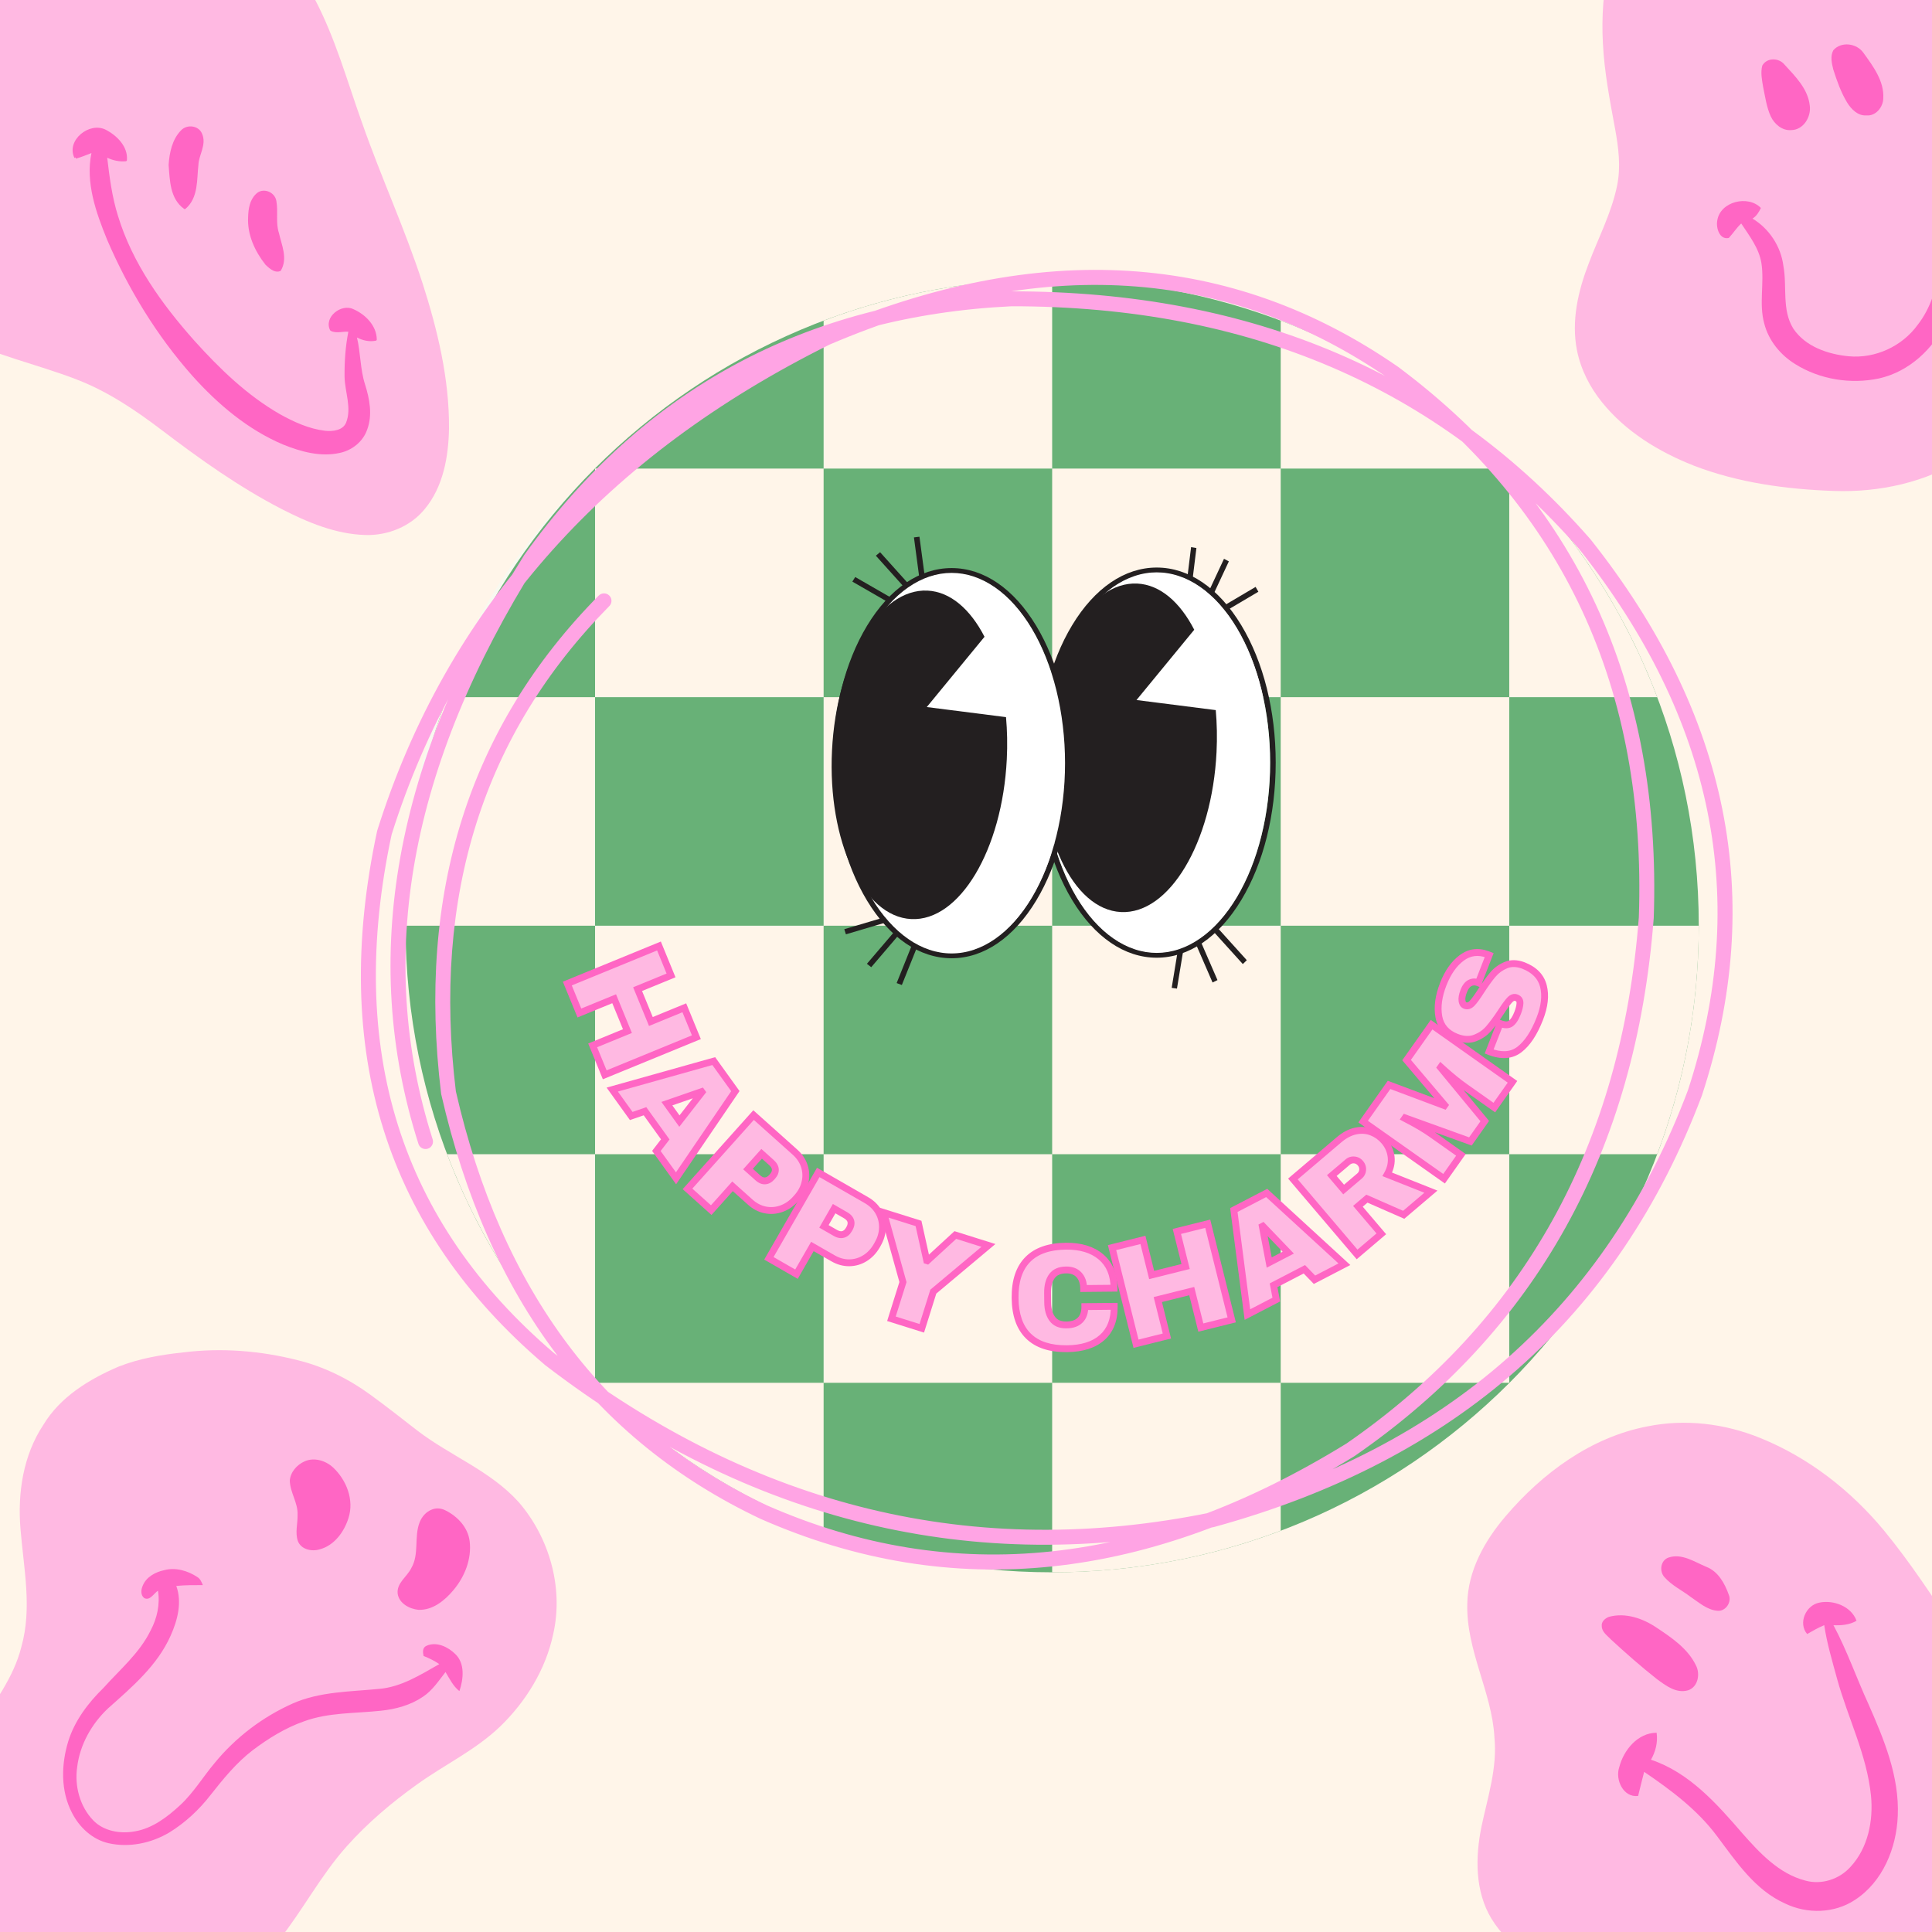 <svg version="1.2" preserveAspectRatio="xMidYMid meet" height="500" viewBox="0 0 375 375" zoomAndPan="magnify" width="500" xmlns:xlink="http://www.w3.org/1999/xlink" xmlns="http://www.w3.org/2000/svg"><defs><clipPath id="951a51e567"><path d="M 78.715 60.309 L 308.902 60.309 L 308.902 290.496 L 78.715 290.496 Z M 78.715 60.309"></path></clipPath><clipPath id="499899ff03"><path d="M 193.809 60.309 C 130.242 60.309 78.715 111.836 78.715 175.402 C 78.715 238.965 130.242 290.496 193.809 290.496 C 257.371 290.496 308.902 238.965 308.902 175.402 C 308.902 111.836 257.371 60.309 193.809 60.309 Z M 193.809 60.309"></path></clipPath><clipPath id="e73cde3db4"><path d="M 78.715 54.168 L 329.965 54.168 L 329.965 305.418 L 78.715 305.418 Z M 78.715 54.168"></path></clipPath><clipPath id="08431df829"><path d="M 227 183 L 230 183 L 230 191.91 L 227 191.91 Z M 227 183"></path></clipPath><clipPath id="0454a7c920"><path d="M 201 110 L 247.613 110 L 247.613 186 L 201 186 Z M 201 110"></path></clipPath><clipPath id="58c003b38d"><path d="M 174 182 L 179 182 L 179 191.91 L 174 191.91 Z M 174 182"></path></clipPath><clipPath id="b7e1d90ec7"><path d="M 177 104.16 L 180 104.16 L 180 113 L 177 113 Z M 177 104.16"></path></clipPath><clipPath id="0b0a952707"><path d="M 284.496 276 L 375 276 L 375 375 L 284.496 375 Z M 284.496 276"></path></clipPath><clipPath id="5978b4bd96"><path d="M 0 0 L 87.676 0 L 87.676 104 L 0 104 Z M 0 0"></path></clipPath><clipPath id="13a73a8cd9"><path d="M 305 0 L 375 0 L 375 95.828 L 305 95.828 Z M 305 0"></path></clipPath></defs><g id="47991ddf9c"><rect style="fill:#ffffff;fill-opacity:1;stroke:none;" height="375" y="0" width="375" x="0"></rect><rect style="fill:#fff5e9;fill-opacity:1;stroke:none;" height="375" y="0" width="375" x="0"></rect><g clip-path="url(#951a51e567)" clip-rule="nonzero"><g clip-path="url(#499899ff03)" clip-rule="nonzero"><path d="M 78.715 60.309 L 308.902 60.309 L 308.902 290.496 L 78.715 290.496 Z M 78.715 60.309" style="stroke:none;fill-rule:nonzero;fill:#f8f9f0;fill-opacity:1;"></path></g></g><g clip-path="url(#e73cde3db4)" clip-rule="nonzero"><path d="M 329.73 179.676 C 329.73 248.992 273.539 305.184 204.223 305.184 C 134.906 305.184 78.715 248.992 78.715 179.676 C 78.715 110.359 134.906 54.168 204.223 54.168 C 273.539 54.168 329.73 110.359 329.73 179.676 Z M 329.73 179.676" style="stroke:none;fill-rule:nonzero;fill:#68b177;fill-opacity:1;"></path><path d="M 292.945 268.398 L 292.992 268.398 C 292.977 268.414 292.961 268.43 292.945 268.445 Z M 292.945 224.035 L 321.656 224.035 C 326.867 210.242 329.73 195.293 329.73 179.676 L 292.945 179.676 Z M 292.945 135.316 L 321.656 135.316 C 315.305 118.512 305.457 103.426 292.992 90.953 L 292.945 90.953 Z M 248.582 268.398 L 292.945 268.398 L 292.945 224.035 L 248.582 224.035 Z M 248.582 179.676 L 292.945 179.676 L 292.945 135.316 L 248.582 135.316 Z M 292.945 90.953 L 292.945 90.906 C 280.473 78.438 265.387 68.594 248.582 62.242 L 248.582 90.953 Z M 204.223 268.398 L 204.223 305.184 C 219.84 305.184 234.789 302.32 248.582 297.109 L 248.582 268.398 Z M 204.223 224.035 L 248.582 224.035 L 248.582 179.676 L 204.223 179.676 Z M 248.582 135.316 L 248.582 90.953 L 204.223 90.953 L 204.223 135.316 Z M 159.863 224.035 L 159.863 268.398 L 204.223 268.398 L 204.223 224.035 Z M 204.223 135.316 L 159.863 135.316 L 159.863 179.676 L 204.223 179.676 Z M 204.223 90.953 L 204.223 54.168 C 188.605 54.168 173.656 57.027 159.863 62.242 L 159.863 90.953 Z M 115.5 268.398 L 115.5 268.445 C 127.973 280.91 143.059 290.758 159.863 297.109 L 159.863 268.398 Z M 159.863 179.676 L 115.5 179.676 L 115.5 224.035 L 159.863 224.035 Z M 159.863 90.953 L 115.5 90.953 L 115.5 135.316 L 159.863 135.316 Z M 115.5 224.035 L 86.789 224.035 C 93.141 240.84 102.984 255.926 115.453 268.398 L 115.5 268.398 Z M 115.5 135.316 L 86.789 135.316 C 81.574 149.109 78.715 164.059 78.715 179.676 L 115.5 179.676 Z M 115.5 90.906 C 115.484 90.922 115.469 90.938 115.453 90.949 L 115.5 90.949 Z M 115.5 90.906" style="stroke:none;fill-rule:nonzero;fill:#fff5e9;fill-opacity:1;"></path></g><path d="M 81.219 222.023 C 69.691 185.855 76.547 147.75 101.777 107.703 L 101.828 107.629 C 124.848 75.488 156.332 58.461 196.277 56.551 L 196.348 56.547 C 243.172 56.539 280.625 72.582 308.711 104.676 L 308.758 104.73 C 335.625 138.613 342.824 174.555 330.363 212.562 L 330.344 212.625 C 314.148 255.59 282.59 283.512 235.672 296.387 L 235.578 296.41 C 188.836 305.977 145.582 295.496 105.812 264.965 L 105.758 264.918 C 74.883 238.637 64.027 204.105 73.195 161.316 L 73.23 161.184 C 86.645 118.566 115.508 86.254 159.816 64.246 L 159.891 64.215 C 201.715 46.379 238.871 48.711 271.371 71.203 L 271.414 71.234 C 306.023 97.125 322.547 132.758 320.992 178.141 L 320.988 178.199 C 317.531 223.453 298.191 258.25 262.965 282.59 L 262.902 282.633 C 223.184 307.113 184.754 311.172 147.613 294.805 L 147.578 294.789 C 115.352 279.531 94.703 252.066 85.641 212.395 L 85.617 212.246 C 80.879 173.273 91.078 141.059 116.207 115.602 C 116.77 115.035 117.688 115.027 118.258 115.59 C 118.824 116.152 118.832 117.07 118.27 117.637 C 93.793 142.43 83.867 173.852 88.492 211.898 L 88.465 211.75 C 97.32 250.508 117.438 277.316 148.816 292.172 L 148.781 292.156 C 184.992 308.113 222.527 304.117 261.383 280.164 L 261.32 280.207 C 295.785 256.391 314.715 222.312 318.102 177.98 L 318.098 178.039 C 319.621 133.668 303.48 98.84 269.68 73.555 L 269.723 73.586 C 238.102 51.699 201.867 49.461 161.027 66.879 L 161.102 66.844 C 117.531 88.48 89.16 120.219 75.992 162.055 L 76.027 161.922 C 67.102 203.582 77.637 237.18 107.633 262.715 L 107.578 262.668 C 146.648 292.66 189.121 302.961 234.996 293.574 L 234.902 293.594 C 280.875 280.977 311.785 253.648 327.633 211.602 L 327.613 211.66 C 339.75 174.641 332.707 139.598 306.488 106.531 L 306.535 106.586 C 279.023 75.148 242.297 59.438 196.348 59.445 L 196.418 59.441 C 157.406 61.309 126.66 77.934 104.18 109.316 L 104.23 109.246 C 79.473 148.531 72.723 185.832 83.977 221.141 C 84.219 221.906 83.801 222.719 83.039 222.961 C 82.277 223.203 81.461 222.785 81.219 222.023 Z M 81.219 222.023" style="stroke:none;fill-rule:nonzero;fill:#ffa4e4;fill-opacity:1;"></path><path d="M 242.004 186.375 L 241.23 187.125 L 235.52 180.805 L 236.297 180.055 Z M 242.004 186.375" style="stroke:none;fill-rule:nonzero;fill:#231f20;fill-opacity:1;"></path><path d="M 236.312 190.234 L 235.359 190.703 L 231.922 182.785 L 232.875 182.316 Z M 236.312 190.234" style="stroke:none;fill-rule:nonzero;fill:#231f20;fill-opacity:1;"></path><g clip-path="url(#08431df829)" clip-rule="nonzero"><path d="M 228.449 191.887 L 227.422 191.742 L 228.852 183.031 L 229.883 183.176 Z M 228.449 191.887" style="stroke:none;fill-rule:nonzero;fill:#231f20;fill-opacity:1;"></path></g><path d="M 230.121 114.898 L 231.188 106.199 L 232.223 106.371 L 231.156 115.066 Z M 230.121 114.898" style="stroke:none;fill-rule:nonzero;fill:#231f20;fill-opacity:1;"></path><path d="M 233.922 116.293 L 237.578 108.465 L 238.52 108.961 L 234.863 116.785 Z M 233.922 116.293" style="stroke:none;fill-rule:nonzero;fill:#231f20;fill-opacity:1;"></path><path d="M 236.422 118.223 L 243.711 113.918 L 244.25 114.855 L 236.961 119.164 Z M 236.422 118.223" style="stroke:none;fill-rule:nonzero;fill:#231f20;fill-opacity:1;"></path><g clip-path="url(#0454a7c920)" clip-rule="nonzero"><path d="M 224.52 185.891 C 218.293 185.891 212.461 181.918 208.102 174.695 C 203.793 167.562 201.422 158.09 201.422 148.027 C 201.422 137.961 203.793 128.488 208.102 121.355 C 212.461 114.137 218.293 110.16 224.52 110.16 C 230.742 110.16 236.574 114.137 240.934 121.355 C 245.242 128.488 247.613 137.961 247.613 148.027 C 247.613 158.094 245.242 167.562 240.934 174.695 C 236.574 181.918 230.742 185.891 224.52 185.891 Z M 224.52 111.199 C 212.379 111.199 202.504 127.719 202.504 148.027 C 202.504 168.332 212.379 184.852 224.52 184.852 C 236.656 184.852 246.531 168.332 246.531 148.027 C 246.531 127.719 236.656 111.199 224.52 111.199 Z M 224.52 111.199" style="stroke:none;fill-rule:nonzero;fill:#231f20;fill-opacity:1;"></path></g><path d="M 246.531 148.027 C 246.531 149.234 246.496 150.441 246.426 151.645 C 246.355 152.848 246.25 154.043 246.109 155.23 C 245.969 156.418 245.793 157.59 245.586 158.746 C 245.375 159.902 245.133 161.043 244.855 162.16 C 244.582 163.277 244.273 164.367 243.934 165.434 C 243.594 166.504 243.223 167.539 242.824 168.543 C 242.422 169.551 241.992 170.52 241.535 171.453 C 241.078 172.391 240.594 173.285 240.086 174.141 C 239.574 174.996 239.043 175.809 238.484 176.574 C 237.926 177.34 237.348 178.062 236.75 178.734 C 236.148 179.406 235.531 180.027 234.895 180.598 C 234.262 181.168 233.609 181.684 232.941 182.145 C 232.277 182.609 231.598 183.016 230.91 183.367 C 230.219 183.719 229.52 184.012 228.812 184.246 C 228.105 184.484 227.395 184.66 226.676 184.781 C 225.957 184.898 225.238 184.957 224.52 184.957 C 223.797 184.957 223.078 184.898 222.359 184.781 C 221.641 184.66 220.93 184.484 220.223 184.246 C 219.516 184.012 218.816 183.719 218.129 183.367 C 217.438 183.016 216.758 182.609 216.094 182.145 C 215.426 181.684 214.777 181.168 214.141 180.598 C 213.504 180.027 212.887 179.406 212.285 178.734 C 211.688 178.062 211.109 177.34 210.551 176.574 C 209.996 175.809 209.461 174.996 208.949 174.141 C 208.441 173.285 207.957 172.391 207.5 171.453 C 207.043 170.52 206.613 169.551 206.215 168.543 C 205.812 167.539 205.441 166.504 205.102 165.434 C 204.762 164.367 204.453 163.277 204.18 162.16 C 203.902 161.043 203.66 159.902 203.449 158.746 C 203.242 157.59 203.066 156.418 202.926 155.23 C 202.785 154.043 202.68 152.848 202.609 151.645 C 202.539 150.441 202.504 149.234 202.504 148.027 C 202.504 146.816 202.539 145.609 202.609 144.406 C 202.68 143.203 202.785 142.008 202.926 140.82 C 203.066 139.633 203.242 138.461 203.449 137.305 C 203.66 136.148 203.902 135.012 204.18 133.895 C 204.453 132.773 204.762 131.684 205.102 130.617 C 205.441 129.551 205.812 128.512 206.215 127.508 C 206.613 126.5 207.043 125.531 207.5 124.598 C 207.957 123.66 208.441 122.766 208.949 121.91 C 209.461 121.055 209.996 120.246 210.551 119.477 C 211.109 118.711 211.688 117.988 212.285 117.316 C 212.887 116.645 213.504 116.023 214.141 115.453 C 214.777 114.887 215.426 114.367 216.094 113.906 C 216.758 113.441 217.438 113.035 218.129 112.684 C 218.816 112.332 219.516 112.039 220.223 111.805 C 220.93 111.566 221.641 111.391 222.359 111.273 C 223.078 111.152 223.797 111.094 224.52 111.094 C 225.238 111.094 225.957 111.152 226.676 111.273 C 227.395 111.391 228.105 111.566 228.812 111.805 C 229.52 112.039 230.219 112.332 230.91 112.684 C 231.598 113.035 232.277 113.441 232.941 113.906 C 233.609 114.367 234.262 114.887 234.895 115.453 C 235.531 116.023 236.148 116.645 236.75 117.316 C 237.348 117.988 237.926 118.711 238.484 119.477 C 239.043 120.246 239.574 121.055 240.086 121.91 C 240.594 122.766 241.078 123.66 241.535 124.598 C 241.992 125.531 242.422 126.5 242.824 127.508 C 243.223 128.512 243.594 129.551 243.934 130.617 C 244.273 131.684 244.582 132.773 244.855 133.895 C 245.133 135.012 245.375 136.148 245.586 137.305 C 245.793 138.461 245.969 139.633 246.109 140.82 C 246.25 142.008 246.355 143.203 246.426 144.406 C 246.496 145.609 246.531 146.816 246.531 148.027 Z M 246.531 148.027" style="stroke:none;fill-rule:nonzero;fill:#ffffff;fill-opacity:1;"></path><g clip-path="url(#58c003b38d)" clip-rule="nonzero"><path d="M 175.047 191.188 L 174.039 190.812 L 177.215 182.898 L 178.227 183.273 Z M 175.047 191.188" style="stroke:none;fill-rule:nonzero;fill:#231f20;fill-opacity:1;"></path></g><path d="M 169.105 187.73 L 168.266 187.074 L 173.867 180.516 L 174.703 181.176 Z M 169.105 187.73" style="stroke:none;fill-rule:nonzero;fill:#231f20;fill-opacity:1;"></path><path d="M 164.191 181.352 L 163.875 180.359 L 172.309 177.855 L 172.629 178.848 Z M 164.191 181.352" style="stroke:none;fill-rule:nonzero;fill:#231f20;fill-opacity:1;"></path><path d="M 173.016 117.254 L 165.441 112.891 L 166 112 L 173.57 116.363 Z M 173.016 117.254" style="stroke:none;fill-rule:nonzero;fill:#231f20;fill-opacity:1;"></path><path d="M 175.773 114.281 L 170.004 107.859 L 170.824 107.18 L 176.594 113.605 Z M 175.773 114.281" style="stroke:none;fill-rule:nonzero;fill:#231f20;fill-opacity:1;"></path><g clip-path="url(#b7e1d90ec7)" clip-rule="nonzero"><path d="M 178.516 112.719 L 177.395 104.309 L 178.465 104.176 L 179.59 112.586 Z M 178.516 112.719" style="stroke:none;fill-rule:nonzero;fill:#231f20;fill-opacity:1;"></path></g><path d="M 184.707 185.996 C 178.48 185.996 172.648 182.02 168.289 174.801 C 163.98 167.668 161.609 158.195 161.609 148.129 C 161.609 138.062 163.984 128.594 168.289 121.461 C 172.648 114.238 178.48 110.262 184.707 110.262 C 190.934 110.262 196.762 114.238 201.125 121.461 C 205.43 128.594 207.801 138.066 207.801 148.129 C 207.801 158.195 205.43 167.668 201.125 174.801 C 196.762 182.02 190.934 185.996 184.707 185.996 Z M 184.707 111.301 C 172.566 111.301 162.691 127.824 162.691 148.129 C 162.691 168.438 172.566 184.957 184.707 184.957 C 196.848 184.957 206.723 168.438 206.723 148.129 C 206.723 127.824 196.848 111.301 184.707 111.301 Z M 184.707 111.301" style="stroke:none;fill-rule:nonzero;fill:#231f20;fill-opacity:1;"></path><path d="M 202.203 144.301 C 201.324 161.906 208.207 176.559 217.578 177.027 C 226.945 177.496 235.254 163.605 236.129 146 C 236.27 143.188 236.211 140.449 235.977 137.832 L 220.594 135.875 L 231.801 122.234 C 229.043 116.875 225.176 113.492 220.754 113.27 C 211.383 112.801 203.078 126.691 202.203 144.301 Z M 202.203 144.301" style="stroke:none;fill-rule:nonzero;fill:#231f20;fill-opacity:1;"></path><path d="M 206.723 148.129 C 206.723 149.34 206.688 150.547 206.617 151.75 C 206.547 152.953 206.438 154.148 206.297 155.336 C 206.156 156.523 205.984 157.695 205.773 158.852 C 205.562 160.008 205.32 161.145 205.047 162.262 C 204.77 163.379 204.461 164.473 204.121 165.539 C 203.781 166.605 203.41 167.645 203.012 168.648 C 202.609 169.652 202.184 170.625 201.723 171.559 C 201.266 172.496 200.785 173.391 200.273 174.246 C 199.766 175.102 199.23 175.91 198.672 176.68 C 198.117 177.445 197.535 178.164 196.938 178.836 C 196.34 179.508 195.719 180.129 195.086 180.699 C 194.449 181.27 193.797 181.789 193.133 182.25 C 192.465 182.715 191.785 183.121 191.098 183.473 C 190.406 183.824 189.707 184.117 189 184.352 C 188.293 184.59 187.582 184.766 186.863 184.883 C 186.148 185.004 185.426 185.062 184.707 185.062 C 183.984 185.062 183.266 185.004 182.547 184.883 C 181.832 184.766 181.117 184.59 180.41 184.352 C 179.703 184.117 179.004 183.824 178.316 183.473 C 177.625 183.121 176.949 182.715 176.281 182.25 C 175.617 181.789 174.965 181.27 174.328 180.699 C 173.691 180.129 173.074 179.508 172.477 178.836 C 171.875 178.164 171.297 177.445 170.738 176.68 C 170.184 175.91 169.648 175.102 169.141 174.246 C 168.629 173.391 168.145 172.496 167.688 171.559 C 167.23 170.625 166.801 169.652 166.402 168.648 C 166 167.645 165.629 166.605 165.289 165.539 C 164.949 164.473 164.645 163.379 164.367 162.262 C 164.09 161.145 163.848 160.008 163.641 158.852 C 163.43 157.695 163.254 156.523 163.113 155.336 C 162.973 154.148 162.867 152.953 162.797 151.75 C 162.727 150.547 162.691 149.34 162.691 148.129 C 162.691 146.922 162.727 145.715 162.797 144.512 C 162.867 143.305 162.973 142.113 163.113 140.926 C 163.254 139.738 163.43 138.566 163.641 137.41 C 163.848 136.254 164.09 135.113 164.367 133.996 C 164.645 132.879 164.949 131.789 165.289 130.719 C 165.629 129.652 166 128.617 166.402 127.613 C 166.801 126.605 167.23 125.637 167.688 124.699 C 168.145 123.766 168.629 122.871 169.141 122.016 C 169.648 121.16 170.184 120.348 170.738 119.582 C 171.297 118.812 171.875 118.094 172.477 117.422 C 173.074 116.75 173.691 116.129 174.328 115.559 C 174.965 114.988 175.617 114.473 176.281 114.008 C 176.949 113.547 177.625 113.141 178.316 112.789 C 179.004 112.438 179.703 112.145 180.41 111.906 C 181.117 111.672 181.832 111.496 182.547 111.375 C 183.266 111.258 183.984 111.199 184.707 111.199 C 185.426 111.199 186.148 111.258 186.863 111.375 C 187.582 111.496 188.293 111.672 189 111.906 C 189.707 112.145 190.406 112.438 191.098 112.789 C 191.785 113.141 192.465 113.547 193.133 114.008 C 193.797 114.473 194.449 114.988 195.086 115.559 C 195.719 116.129 196.34 116.75 196.938 117.422 C 197.535 118.094 198.117 118.812 198.672 119.582 C 199.23 120.348 199.766 121.16 200.273 122.016 C 200.785 122.871 201.266 123.766 201.723 124.699 C 202.184 125.637 202.609 126.605 203.012 127.613 C 203.41 128.617 203.781 129.652 204.121 130.719 C 204.461 131.789 204.77 132.879 205.047 133.996 C 205.32 135.113 205.562 136.254 205.773 137.41 C 205.984 138.566 206.156 139.738 206.297 140.926 C 206.438 142.113 206.547 143.305 206.617 144.512 C 206.688 145.715 206.723 146.922 206.723 148.129 Z M 206.723 148.129" style="stroke:none;fill-rule:nonzero;fill:#ffffff;fill-opacity:1;"></path><path d="M 161.492 145.664 C 160.617 163.27 167.5 177.922 176.867 178.391 C 186.238 178.863 194.543 164.969 195.418 147.363 C 195.559 144.551 195.5 141.812 195.266 139.195 L 179.887 137.238 L 191.094 123.598 C 188.332 118.238 184.465 114.859 180.043 114.637 C 170.676 114.168 162.371 128.059 161.492 145.664 Z M 161.492 145.664" style="stroke:none;fill-rule:nonzero;fill:#231f20;fill-opacity:1;"></path><g clip-path="url(#0b0a952707)" clip-rule="nonzero"><path d="M 319.77 276.859 C 308.777 278.965 299.355 285.938 292.219 294.32 C 288.168 299.059 284.906 304.875 284.801 311.254 C 284.676 315.805 285.875 320.117 287.18 324.418 C 288.445 328.594 289.812 332.754 290.062 337.129 C 290.062 337.141 290.062 337.148 290.062 337.16 C 290.668 343.086 288.766 348.805 287.559 354.523 C 287.559 354.523 287.559 354.527 287.559 354.527 C 286.34 360.469 286.266 367.102 289.512 372.453 C 289.512 372.453 289.516 372.453 289.516 372.453 C 293.043 378.219 299.18 381.633 305.156 384.352 C 305.164 384.352 305.168 384.355 305.172 384.355 C 316.129 389.012 328.227 389.504 339.957 390.004 C 339.969 390.004 339.977 390.004 339.988 390.004 C 344.809 390.004 349.594 390.652 354.402 390.902 C 358.141 391.598 362.281 391.445 365.43 389.047 C 367.488 387.699 368.789 385.734 369.938 383.645 C 371.012 381.691 371.953 379.625 373.383 377.934 C 373.387 377.934 373.387 377.926 373.391 377.926 C 376.051 374.676 380.051 373.09 383.711 371.262 C 387.648 369.336 391.523 366.555 393.145 362.301 C 395.363 356.461 394.348 349.984 392.723 344.133 C 392.723 344.125 392.719 344.125 392.719 344.125 C 389.812 334.121 384.68 324.953 379.215 316.152 C 379.211 316.148 379.211 316.141 379.207 316.137 C 374.949 309.633 370.656 303.125 365.715 297.109 C 365.711 297.109 365.711 297.109 365.711 297.105 C 359.273 289.32 351.039 282.891 341.633 279.102 C 334.758 276.297 327.066 275.375 319.77 276.859 Z M 319.77 276.859" style="stroke:none;fill-rule:nonzero;fill:#ffb9e2;fill-opacity:1;"></path></g><path d="M 323.863 302.32 C 326.449 301.453 328.879 303.156 331.18 304.113 C 333.5 305.008 334.77 307.336 335.562 309.555 C 336.164 310.977 334.953 312.781 333.387 312.652 C 331.344 312.496 329.762 311.035 328.137 309.945 C 326.457 308.668 324.484 307.734 323.078 306.133 C 322.02 305 322.305 302.848 323.863 302.32" style="stroke:none;fill-rule:nonzero;fill:#ff66c4;fill-opacity:1;"></path><path d="M 350.766 317.164 C 348.965 315.055 350.508 311.57 353.129 311.07 C 355.879 310.492 359.34 311.789 360.352 314.59 C 358.988 315.387 357.418 315.516 355.875 315.453 C 358.512 320.371 360.328 325.672 362.656 330.738 C 365.672 337.594 368.691 344.816 368.355 352.453 C 368.113 358.707 365.434 365.281 360.027 368.781 C 356.051 371.41 350.773 371.531 346.523 369.488 C 340.645 366.875 336.996 361.344 333.27 356.387 C 329.473 351.289 324.336 347.449 319.129 343.914 C 318.719 345.469 318.344 347.031 317.957 348.594 C 315.066 348.945 313.469 345.414 314.293 343.02 C 315.133 339.703 317.867 336.348 321.547 336.32 C 321.809 338.152 321.359 339.965 320.453 341.562 C 327.879 344.039 333.238 350.113 338.203 355.859 C 341.559 359.664 345.281 363.672 350.367 365.008 C 353.52 365.906 357.031 364.777 359.195 362.34 C 362.574 358.688 363.633 353.41 363.16 348.57 C 362.375 340.664 358.688 333.496 356.594 325.918 C 355.656 322.453 354.609 319.004 354.082 315.445 C 352.93 315.922 351.844 316.539 350.766 317.164" style="stroke:none;fill-rule:nonzero;fill:#ff66c4;fill-opacity:1;"></path><path d="M 312.262 313.836 C 315.5 312.938 318.898 314.129 321.59 315.957 C 324.508 317.895 327.613 320.004 329.184 323.25 C 330.055 324.918 329.59 327.461 327.633 328.094 C 325.324 328.742 323.297 327.152 321.562 325.879 C 318.504 323.465 315.57 320.883 312.707 318.242 C 311.996 317.473 310.91 316.793 310.902 315.629 C 310.793 314.758 311.539 314.133 312.262 313.836" style="stroke:none;fill-rule:nonzero;fill:#ff66c4;fill-opacity:1;"></path><path d="M 35.602 262.496 C 31.344 262.945 27.078 263.668 23.074 265.238 C 23.07 265.238 23.062 265.242 23.059 265.242 C 17.348 267.68 11.695 271.109 8.414 276.566 C 4.484 282.48 3.391 289.832 3.98 296.805 C 4.594 304.383 6.27 312.156 4.148 319.645 C 4.148 319.648 4.145 319.656 4.145 319.66 C 2.676 325.57 -1.129 330.441 -4.266 335.531 C -7.699 340.699 -11.047 346.043 -12.934 352.004 C -14.277 356.203 -14.074 360.738 -13.184 364.992 C -13.18 365.004 -13.18 365.023 -13.172 365.035 C -11.125 372.016 -6.77 378.23 -1.082 382.727 C 3.859 386.766 9.949 389.188 16.176 390.375 C 20.578 391.465 25.191 391.777 29.695 391.219 C 29.703 391.219 29.711 391.219 29.723 391.219 C 39.23 389.582 48.172 384.445 54.031 376.727 C 58.754 370.816 62.25 364.004 67.312 358.355 C 71.359 353.816 76.035 349.867 80.973 346.336 C 86.25 342.551 92.227 339.723 96.965 335.219 C 96.965 335.219 96.969 335.219 96.969 335.219 C 102.055 330.328 105.941 324.043 107.398 317.086 C 109.406 308.141 106.613 298.391 100.641 291.52 C 100.637 291.52 100.637 291.512 100.633 291.512 C 95.199 285.488 87.402 282.57 81.055 277.715 C 78.031 275.363 75.016 272.992 71.914 270.73 C 67.664 267.633 62.863 265.25 57.746 264.004 C 50.539 262.176 42.988 261.574 35.602 262.496 Z M 35.602 262.496" style="stroke:none;fill-rule:nonzero;fill:#ffb9e2;fill-opacity:1;"></path><path d="M 59.094 283.66 C 60.965 282.812 63.195 283.492 64.648 284.832 C 67.246 287.27 68.766 291.113 67.648 294.629 C 66.805 297.324 64.902 299.973 62.051 300.727 C 60.496 301.207 58.41 300.754 57.805 299.082 C 57.25 297.445 57.805 295.707 57.758 294.031 C 57.863 291.695 56.297 289.695 56.25 287.383 C 56.371 285.73 57.625 284.324 59.094 283.66" style="stroke:none;fill-rule:nonzero;fill:#ff66c4;fill-opacity:1;"></path><path d="M 83.738 293.039 C 84.609 292.652 85.629 292.727 86.469 293.168 C 88.805 294.324 90.836 296.469 91.16 299.148 C 91.578 302.586 90.203 306.051 88 308.652 C 86.32 310.66 84.004 312.559 81.242 312.469 C 79.488 312.297 77.48 311.246 77.188 309.348 C 76.953 307.242 79.016 306.059 79.836 304.359 C 81.426 301.621 80.324 298.293 81.469 295.434 C 81.887 294.387 82.688 293.465 83.738 293.039" style="stroke:none;fill-rule:nonzero;fill:#ff66c4;fill-opacity:1;"></path><path d="M 27.699 307.793 C 28.387 306.07 30.184 305.121 31.91 304.758 C 34.094 304.191 36.426 304.871 38.273 306.082 C 38.863 306.426 39.125 307.066 39.371 307.668 C 37.652 307.668 35.93 307.66 34.219 307.828 C 35.371 311.016 34.457 314.512 33.117 317.488 C 30.543 323.285 25.586 327.488 20.949 331.613 C 17.785 334.605 15.512 338.621 14.98 342.98 C 14.445 346.645 15.488 350.609 18.078 353.316 C 20.113 355.434 23.328 355.98 26.133 355.473 C 29.594 354.902 32.48 352.68 34.992 350.355 C 37.594 347.945 39.414 344.859 41.691 342.164 C 45.75 337.219 50.988 333.242 56.828 330.641 C 62.109 328.312 67.984 328.367 73.621 327.809 C 77.906 327.438 81.621 325.07 85.27 323 C 84.316 322.352 83.289 321.844 82.219 321.426 C 82.047 320.707 81.969 319.789 82.789 319.445 C 84.723 318.578 86.938 319.648 88.344 321.023 C 90.301 322.863 89.957 325.93 89.168 328.242 C 87.941 327.273 87.266 325.852 86.477 324.543 C 85.148 326.238 83.934 328.113 82.109 329.328 C 79.691 330.977 76.805 331.758 73.926 332.051 C 68.938 332.59 63.773 332.359 58.996 334.113 C 55.375 335.387 52.086 337.426 49.035 339.727 C 45.863 342.16 43.328 345.289 40.867 348.41 C 38.652 351.27 35.957 353.781 32.871 355.68 C 29.367 357.766 25.074 358.668 21.07 357.766 C 17.938 357.055 15.41 354.691 13.984 351.887 C 11.746 347.617 11.867 342.477 13.254 337.969 C 14.512 333.953 17.109 330.531 20.086 327.621 C 23.297 324.035 27.113 320.848 29.25 316.441 C 30.492 314.102 31.094 311.391 30.664 308.754 C 29.84 309.281 29.129 310.754 28 310.188 C 27.254 309.621 27.363 308.551 27.699 307.793" style="stroke:none;fill-rule:nonzero;fill:#ff66c4;fill-opacity:1;"></path><g clip-path="url(#5978b4bd96)" clip-rule="nonzero"><path d="M 27.945 -23.137 C 23.539 -22.852 19.207 -21.34 15.625 -18.738 C 10.758 -15.273 7.441 -10.188 3.438 -5.836 C 3.438 -5.836 3.434 -5.836 3.434 -5.832 C -2.594 0.848 -10.395 5.527 -18.035 10.117 C -18.039 10.125 -18.051 10.129 -18.059 10.137 C -21.004 12.09 -23.176 14.938 -25.297 17.703 C -25.309 17.715 -25.316 17.727 -25.32 17.738 C -31.441 26.723 -32.289 39.254 -26.805 48.742 C -22.707 55.867 -16.066 61.234 -8.84 64.965 C -1.348 68.902 7.012 70.621 14.871 73.652 C 14.871 73.652 14.871 73.656 14.871 73.656 C 20.941 75.98 26.367 79.656 31.508 83.57 C 38.871 89.164 46.441 94.559 54.676 98.812 C 54.676 98.812 54.676 98.812 54.68 98.812 C 59.719 101.395 65.145 103.676 70.891 103.844 C 75.25 103.984 79.707 102.199 82.48 98.762 C 86.035 94.449 87.047 88.668 87.152 83.23 C 87.152 83.23 87.152 83.227 87.152 83.227 C 87.234 73.559 84.93 64.059 82 54.914 C 82 54.914 82 54.914 81.996 54.914 C 78.578 44.371 73.922 34.293 70.277 23.836 C 70.273 23.836 70.273 23.836 70.273 23.836 C 67.387 15.762 65.102 7.414 61.086 -0.199 C 57.07 -7.832 51.152 -14.578 43.684 -18.973 C 38.973 -21.785 33.473 -23.5 27.945 -23.137 Z M 27.945 -23.137" style="stroke:none;fill-rule:nonzero;fill:#ffb9e2;fill-opacity:1;"></path></g><path d="M 35.137 25.305 C 33.422 27.043 32.883 29.641 32.73 31.996 C 32.727 32.008 32.727 32.02 32.73 32.031 C 32.844 33.496 32.914 35.121 33.273 36.617 C 33.656 38.16 34.352 39.555 35.719 40.535 C 35.809 40.602 35.938 40.598 36.02 40.523 C 37.277 39.441 37.824 38.02 38.09 36.496 C 38.352 35.02 38.344 33.445 38.512 32.008 C 38.512 32 38.512 31.996 38.512 31.988 C 38.551 31.016 38.949 30.055 39.227 29.086 C 39.523 28.051 39.688 27.016 39.227 25.973 C 38.906 25.156 38.168 24.676 37.359 24.562 C 36.566 24.445 35.707 24.695 35.137 25.305 Z M 35.137 25.305" style="stroke:none;fill-rule:nonzero;fill:#ff66c4;fill-opacity:1;"></path><path d="M 14.672 30.555 L 14.738 30.793 C 15.766 30.5 16.758 30.102 17.75 29.707 C 16.57 35.438 18.633 41.23 20.773 46.488 C 20.773 46.488 20.773 46.492 20.773 46.492 C 24.898 56.086 30.402 65.133 37.344 72.953 C 42.293 78.473 48.117 83.414 55.008 86.309 C 55.012 86.309 55.012 86.309 55.012 86.309 C 58.438 87.684 62.234 88.734 65.93 87.914 C 68.32 87.43 70.465 85.719 71.266 83.395 C 72.34 80.535 71.738 77.406 70.848 74.594 C 69.898 71.648 70.008 68.496 69.285 65.508 C 70.414 66.09 71.656 66.375 72.934 66.133 C 73.051 66.113 73.133 66.012 73.133 65.895 C 73.105 63.203 70.902 61.008 68.578 60.004 C 67.418 59.441 65.965 59.824 64.977 60.664 C 63.965 61.516 63.438 62.836 64.078 64.102 C 64.105 64.141 64.133 64.18 64.176 64.203 C 64.734 64.512 65.387 64.516 66.062 64.465 C 66.582 64.422 67.117 64.344 67.613 64.391 C 67.051 67.238 66.855 70.168 66.879 73.07 C 66.902 74.59 67.266 76.129 67.48 77.66 C 67.684 79.141 67.746 80.613 67.172 82.047 C 66.852 82.801 66.215 83.227 65.488 83.441 C 64.719 83.68 63.855 83.691 63.098 83.613 C 59.961 83.242 57.031 81.895 54.301 80.375 C 47.938 76.719 42.613 71.551 37.734 66.137 C 31.418 59.031 25.684 51.078 22.891 41.871 C 22.891 41.871 22.891 41.871 22.891 41.867 C 21.742 38.215 21.258 34.402 20.809 30.617 C 21.941 31.141 23.156 31.414 24.422 31.301 C 24.535 31.289 24.633 31.195 24.637 31.082 C 24.863 28.445 22.684 26.297 20.523 25.18 C 18.941 24.379 17.004 24.883 15.676 26.027 C 14.332 27.176 13.613 28.957 14.453 30.664 Z M 14.672 30.555" style="stroke:none;fill-rule:nonzero;fill:#ff66c4;fill-opacity:1;"></path><path d="M 49.68 37.656 C 48.469 38.801 48.195 40.57 48.16 42.156 C 47.973 45.52 49.461 48.766 51.512 51.355 C 51.516 51.363 51.523 51.367 51.527 51.379 C 51.945 51.773 52.48 52.281 53.059 52.543 C 53.488 52.734 53.941 52.797 54.383 52.625 C 54.438 52.609 54.48 52.57 54.504 52.531 C 55.207 51.363 55.25 50.105 55.039 48.832 C 54.836 47.625 54.402 46.402 54.148 45.258 C 54.148 45.246 54.141 45.242 54.141 45.23 C 53.809 44.238 53.777 43.215 53.785 42.188 C 53.793 41.121 53.832 40.047 53.641 39 C 53.496 38.117 52.836 37.438 52.051 37.156 C 51.25 36.871 50.332 36.984 49.68 37.656 Z M 49.68 37.656" style="stroke:none;fill-rule:nonzero;fill:#ff66c4;fill-opacity:1;"></path><g clip-path="url(#13a73a8cd9)" clip-rule="nonzero"><path d="M 306.715 67.91 L 306.098 68.039 C 306.836 71.719 308.582 75.141 310.926 78.047 C 315.512 83.762 321.961 87.699 328.711 90.355 C 328.711 90.355 328.715 90.355 328.715 90.363 C 337.379 93.707 346.711 94.973 355.949 95.293 C 364.797 95.605 373.852 93.637 381.367 88.836 C 389.215 83.934 395.582 76.367 398.152 67.387 C 401.164 57.039 400.047 45.938 397.238 35.676 C 393.078 20.383 383.844 7.023 373.117 -4.422 C 368 -9.898 362.211 -14.664 356.504 -19.492 C 356.5 -19.496 356.5 -19.496 356.496 -19.504 C 352.773 -22.559 350.234 -26.719 347.332 -30.496 C 347.332 -30.496 347.332 -30.504 347.332 -30.504 C 344.703 -33.871 341.402 -37.086 337.125 -38.137 C 333.113 -39.172 328.844 -37.672 325.836 -34.961 C 321.711 -31.281 318.961 -26.34 316.742 -21.348 C 316.742 -21.348 316.742 -21.344 316.742 -21.344 C 312.75 -12.008 310.547 -1.805 311.121 8.371 C 311.395 13.961 312.465 19.465 313.48 24.961 C 314.156 28.625 314.637 32.422 313.863 36.105 C 312.777 41.344 310.266 46.113 308.387 51.086 C 306.316 56.441 304.945 62.312 306.098 68.039 Z M 306.715 67.91" style="stroke:none;fill-rule:nonzero;fill:#ffb9e2;fill-opacity:1;"></path></g><path d="M 335.555 46.191 C 333.738 46.578 333.062 44.223 333.316 42.836 C 333.844 39.121 339.293 37.777 341.789 40.367 C 341.406 41.184 340.934 41.941 340.164 42.43 C 343.406 44.383 345.676 47.84 346.152 51.598 C 346.914 55.633 345.797 60.129 348.09 63.797 C 350.441 67.293 354.809 68.762 358.836 69.152 C 363.973 69.633 369.195 67.23 372.219 63.051 C 374.789 59.781 375.938 55.684 376.637 51.648 C 377.359 47.387 379.152 43.32 381.57 39.746 C 380.504 39.406 379.242 39.344 378.438 38.465 C 378.082 37.156 379.387 36.223 380.48 35.879 C 383.758 34.867 387.023 38.805 385.879 41.879 C 384.773 41.855 383.77 41.434 382.91 40.758 C 382.332 44.262 380.961 47.586 380.602 51.133 C 380.219 54.953 379.488 58.797 377.828 62.289 C 375.352 67.664 370.59 72.137 364.727 73.453 C 359.227 74.613 353.262 73.676 348.477 70.688 C 345.586 68.914 343.27 66.094 342.434 62.773 C 341.383 58.953 342.48 54.965 341.895 51.094 C 341.426 48.168 339.555 45.789 337.973 43.379 C 337.055 44.223 336.402 45.293 335.555 46.191" style="stroke:none;fill-rule:nonzero;fill:#ff66c4;fill-opacity:1;"></path><path d="M 342.219 16.863 C 341.996 15.512 341.699 14.098 342.055 12.742 C 342.93 11.141 345.281 11.184 346.371 12.539 C 348.469 14.824 350.922 17.238 351.273 20.484 C 351.59 22.656 350.055 25.211 347.711 25.25 C 345.941 25.418 344.418 24.105 343.703 22.59 C 342.875 20.785 342.629 18.789 342.219 16.863" style="stroke:none;fill-rule:nonzero;fill:#ff66c4;fill-opacity:1;"></path><path d="M 355.84 13.488 C 355.539 12.289 355.215 10.875 355.859 9.734 C 357.414 7.977 360.426 8.402 361.715 10.285 C 363.578 12.879 365.742 15.738 365.543 19.105 C 365.5 20.805 364.09 22.562 362.277 22.398 C 360.605 22.523 359.32 21.191 358.512 19.879 C 357.312 17.895 356.543 15.688 355.84 13.488" style="stroke:none;fill-rule:nonzero;fill:#ff66c4;fill-opacity:1;"></path><g style="fill:#ffb9e2;fill-opacity:1;"><g transform="translate(109.332, 188.995)"><path d="M 5.703 13.906 L 12.453 11.141 L 9.875 4.859 L 3.125 7.625 L 0.781 1.906 L 18.562 -5.391 L 20.906 0.328 L 14.422 3 L 17 9.281 L 23.484 6.609 L 25.828 12.328 L 8.047 19.625 Z M 5.703 13.906" style="stroke:none"></path></g></g><g style="fill:#ffb9e2;fill-opacity:1;"><g transform="translate(118.671, 211.26)"><path d="M 8.734 12.141 L 10.438 9.906 L 6.516 4.438 L 3.844 5.359 L 0.172 0.234 L 19.875 -5.297 L 24.062 0.531 L 12.547 17.438 Z M 10.781 2.953 L 13.203 6.328 L 17.578 0.703 L 17.516 0.625 Z M 10.781 2.953" style="stroke:none"></path></g></g><g style="fill:#ffb9e2;fill-opacity:1;"><g transform="translate(131.906, 229.383)"><path d="M 22.375 -5.75 C 23.27 -4.945 23.879 -4.031 24.203 -3 C 24.535 -1.977 24.578 -0.938 24.328 0.125 C 24.078 1.195 23.555 2.176 22.766 3.062 L 22.531 3.328 C 21.727 4.211 20.805 4.844 19.766 5.219 C 18.734 5.594 17.688 5.672 16.625 5.453 C 15.57 5.242 14.598 4.738 13.703 3.938 L 10.281 0.859 L 6.141 5.484 L 1.531 1.375 L 14.344 -12.938 Z M 13.281 -2.484 L 15.172 -0.781 C 15.66 -0.344 16.133 -0.141 16.594 -0.172 C 17.062 -0.203 17.488 -0.438 17.875 -0.875 L 18.016 -1.031 C 18.41 -1.477 18.598 -1.93 18.578 -2.391 C 18.555 -2.859 18.301 -3.312 17.812 -3.75 L 15.922 -5.453 Z M 13.281 -2.484" style="stroke:none"></path></g></g><g style="fill:#ffb9e2;fill-opacity:1;"><g transform="translate(147.449, 243.21)"><path d="M 20.719 -10.25 C 21.75 -9.656 22.535 -8.891 23.078 -7.953 C 23.617 -7.016 23.867 -6 23.828 -4.906 C 23.797 -3.812 23.488 -2.75 22.906 -1.719 L 22.719 -1.406 C 22.125 -0.375 21.359 0.43 20.422 1.016 C 19.492 1.598 18.488 1.895 17.406 1.906 C 16.32 1.914 15.266 1.625 14.234 1.031 L 10.234 -1.266 L 7.141 4.109 L 1.781 1.031 L 11.359 -15.625 Z M 12.469 -5.172 L 14.672 -3.906 C 15.242 -3.582 15.754 -3.484 16.203 -3.609 C 16.648 -3.734 17.02 -4.051 17.312 -4.562 L 17.422 -4.75 C 17.711 -5.27 17.801 -5.75 17.688 -6.188 C 17.57 -6.633 17.227 -7.02 16.656 -7.344 L 14.453 -8.609 Z M 12.469 -5.172" style="stroke:none"></path></g></g><g style="fill:#ffb9e2;fill-opacity:1;"><g transform="translate(165.562, 253.628)"><path d="M 13.359 4.203 L 7.469 2.344 L 9.703 -4.766 L 5.953 -18.266 L 12.734 -16.141 L 14.328 -8.938 L 14.422 -8.906 L 19.875 -13.891 L 26.297 -11.875 L 15.594 -2.906 Z M 13.359 4.203" style="stroke:none"></path></g></g><g style="fill:#ffb9e2;fill-opacity:1;"><g transform="translate(186.551, 259.7)"><path d="" style="stroke:none"></path></g></g><g style="fill:#ffb9e2;fill-opacity:1;"><g transform="translate(195.867, 261.561)"><path d="M 11.031 -19.672 C 13.875 -19.703 16.133 -19.008 17.812 -17.594 C 19.488 -16.188 20.344 -14.16 20.375 -11.516 L 14.469 -11.453 C 14.457 -12.566 14.156 -13.445 13.562 -14.094 C 12.969 -14.75 12.129 -15.07 11.047 -15.062 C 9.797 -15.051 8.883 -14.648 8.312 -13.859 C 7.738 -13.066 7.457 -11.973 7.469 -10.578 L 7.484 -8.797 C 7.504 -7.422 7.805 -6.336 8.391 -5.547 C 8.984 -4.766 9.883 -4.379 11.094 -4.391 C 12.289 -4.398 13.191 -4.719 13.797 -5.344 C 14.41 -5.969 14.711 -6.836 14.703 -7.953 L 20.406 -8 C 20.426 -5.375 19.633 -3.352 18.031 -1.938 C 16.438 -0.531 14.172 0.188 11.234 0.219 C 7.953 0.25 5.457 -0.562 3.75 -2.219 C 2.051 -3.875 1.188 -6.344 1.156 -9.625 C 1.125 -12.906 1.941 -15.391 3.609 -17.078 C 5.273 -18.773 7.75 -19.641 11.031 -19.672 Z M 11.031 -19.672" style="stroke:none"></path></g></g><g style="fill:#ffb9e2;fill-opacity:1;"><g transform="translate(218.494, 261.316)"><path d="M 14.578 -3.641 L 12.812 -10.719 L 6.219 -9.078 L 7.984 -2 L 2 -0.5 L -2.656 -19.141 L 3.328 -20.641 L 5.031 -13.844 L 11.625 -15.484 L 9.922 -22.281 L 15.922 -23.766 L 20.578 -5.125 Z M 14.578 -3.641" style="stroke:none"></path></g></g><g style="fill:#ffb9e2;fill-opacity:1;"><g transform="translate(241.874, 255.286)"><path d="M 13.266 -6.891 L 11.297 -8.922 L 5.328 -5.812 L 5.859 -3.031 L 0.25 -0.125 L -2.391 -20.422 L 3.984 -23.734 L 19.062 -9.891 Z M 4.469 -10.234 L 8.172 -12.156 L 3.234 -17.297 L 3.141 -17.234 Z M 4.469 -10.234" style="stroke:none"></path></g></g><g style="fill:#ffb9e2;fill-opacity:1;"><g transform="translate(261.833, 244.824)"><path d="M 6.844 -23.312 C 7.602 -22.414 8.047 -21.398 8.172 -20.266 C 8.305 -19.129 8.055 -18 7.422 -16.875 L 15.906 -13.516 L 10.625 -9.031 L 3.484 -12.172 L 1.734 -10.672 L 6.281 -5.328 L 1.578 -1.328 L -10.875 -15.969 L -1.922 -23.594 C -0.867 -24.488 0.195 -25.047 1.281 -25.266 C 2.375 -25.492 3.398 -25.426 4.359 -25.062 C 5.316 -24.707 6.145 -24.125 6.844 -23.312 Z M 2.219 -19.062 C 1.895 -19.438 1.492 -19.641 1.016 -19.672 C 0.547 -19.711 0.129 -19.578 -0.234 -19.266 L -3.328 -16.625 L -1.031 -13.922 L 2.062 -16.562 C 2.426 -16.875 2.625 -17.27 2.656 -17.75 C 2.688 -18.238 2.539 -18.676 2.219 -19.062 Z M 2.219 -19.062" style="stroke:none"></path></g></g><g style="fill:#ffb9e2;fill-opacity:1;"><g transform="translate(279.325, 230.16)"><path d="M 10.719 -15.172 L 5.062 -19.172 C 4.352 -19.66 3.648 -20.191 2.953 -20.766 C 2.254 -21.348 1.676 -21.844 1.219 -22.25 C 0.758 -22.664 0.473 -22.93 0.359 -23.047 L 0.281 -22.938 L 8.859 -12.547 L 6.078 -8.609 L -6.594 -13.172 L -6.656 -13.078 C -6.508 -12.992 -6.164 -12.812 -5.625 -12.531 C -5.082 -12.25 -4.422 -11.879 -3.641 -11.422 C -2.867 -10.961 -2.129 -10.488 -1.422 -10 L 4.234 -6 L 0.969 -1.359 L -14.734 -12.438 L -9.703 -19.562 L 1.031 -15.547 L 1.094 -15.641 L -6.312 -24.375 L -1.453 -31.25 L 14.25 -20.172 Z M 10.719 -15.172" style="stroke:none"></path></g></g><g style="fill:#ffb9e2;fill-opacity:1;"><g transform="translate(294.669, 207.583)"><path d="M -14.531 -16.562 C -13.633 -18.844 -12.43 -20.539 -10.922 -21.656 C -9.422 -22.77 -7.754 -22.988 -5.922 -22.312 L -5.609 -22.188 L -7.719 -16.797 L -7.812 -16.844 C -8.344 -17.051 -8.852 -17.031 -9.344 -16.781 C -9.844 -16.531 -10.242 -16.016 -10.547 -15.234 C -10.836 -14.473 -10.953 -13.848 -10.891 -13.359 C -10.828 -12.867 -10.629 -12.555 -10.297 -12.422 C -9.836 -12.242 -9.383 -12.383 -8.938 -12.844 C -8.488 -13.312 -7.898 -14.113 -7.172 -15.25 C -6.316 -16.57 -5.551 -17.633 -4.875 -18.438 C -4.195 -19.25 -3.352 -19.859 -2.344 -20.266 C -1.344 -20.672 -0.219 -20.641 1.031 -20.172 C 3.145 -19.348 4.438 -18.02 4.906 -16.188 C 5.375 -14.352 5.141 -12.238 4.203 -9.844 C 3.109 -7.051 1.789 -5.062 0.25 -3.875 C -1.289 -2.695 -3.25 -2.57 -5.625 -3.5 L -3.5 -8.938 C -2.602 -8.582 -1.91 -8.578 -1.422 -8.922 C -0.93 -9.273 -0.492 -9.945 -0.109 -10.938 C 0.172 -11.656 0.328 -12.285 0.359 -12.828 C 0.391 -13.367 0.16 -13.734 -0.328 -13.922 C -0.754 -14.086 -1.18 -13.945 -1.609 -13.5 C -2.035 -13.051 -2.609 -12.281 -3.328 -11.188 C -4.191 -9.852 -4.984 -8.773 -5.703 -7.953 C -6.422 -7.129 -7.305 -6.516 -8.359 -6.109 C -9.422 -5.703 -10.613 -5.758 -11.938 -6.281 C -13.895 -7.039 -15.039 -8.359 -15.375 -10.234 C -15.719 -12.117 -15.438 -14.227 -14.531 -16.562 Z M -14.531 -16.562" style="stroke:none"></path></g></g><g style="fill:#ff66c4;fill-opacity:1;"><g transform="translate(109.332, 188.995)"><path d="M 5.453 13.297 L 12.199 10.527 L 12.453 11.145 L 11.84 11.395 L 9.262 5.113 L 9.875 4.859 L 10.129 5.473 L 2.766 8.492 L -0.082 1.551 L 18.938 -6.246 L 21.781 0.695 L 14.68 3.609 L 14.426 2.996 L 15.039 2.742 L 17.617 9.023 L 17.004 9.277 L 16.75 8.664 L 23.855 5.75 L 26.703 12.691 L 7.684 20.492 L 4.84 13.547 Z M 5.957 14.523 L 5.703 13.91 L 6.316 13.66 L 8.66 19.371 L 8.047 19.625 L 7.797 19.012 L 25.582 11.715 L 25.836 12.332 L 25.223 12.582 L 22.879 6.867 L 23.492 6.617 L 23.746 7.23 L 16.641 10.145 L 13.559 2.633 L 20.664 -0.281 L 20.918 0.332 L 20.301 0.586 L 17.961 -5.129 L 18.574 -5.383 L 18.824 -4.766 L 1.035 2.527 L 0.785 1.914 L 1.398 1.66 L 3.742 7.375 L 3.129 7.629 L 2.875 7.012 L 10.238 3.996 L 13.32 11.504 Z M 5.957 14.523" style="stroke:none"></path></g></g><g style="fill:#ff66c4;fill-opacity:1;"><g transform="translate(118.671, 211.26)"><path d="M 8.203 11.734 L 9.93 9.492 L 10.457 9.898 L 9.918 10.285 L 5.984 4.816 L 6.523 4.43 L 6.742 5.059 L 3.602 6.145 L -0.93 -0.156 L 20.137 -6.066 L 24.871 0.516 L 12.562 18.605 L 7.902 12.125 Z M 9.254 12.543 L 8.73 12.137 L 9.27 11.75 L 13.086 17.059 L 12.547 17.445 L 11.996 17.074 L 23.512 0.152 L 24.059 0.527 L 23.523 0.914 L 19.328 -4.914 L 19.867 -5.305 L 20.047 -4.664 L 0.344 0.867 L 0.164 0.227 L 0.703 -0.16 L 4.391 4.965 L 3.852 5.355 L 3.633 4.727 L 6.773 3.641 L 11.285 9.91 Z M 11.309 2.574 L 13.738 5.953 L 13.199 6.34 L 12.676 5.934 L 17.059 0.301 L 17.582 0.711 L 17.043 1.098 L 16.98 1.008 L 17.52 0.621 L 17.734 1.246 L 10.984 3.59 L 10.77 2.961 Z M 9.711 2.625 L 17.77 -0.168 L 18.414 0.727 L 13.18 7.449 L 10.23 3.348 Z M 9.711 2.625" style="stroke:none"></path></g></g><g style="fill:#ff66c4;fill-opacity:1;"><g transform="translate(131.906, 229.383)"><path d="M 22.844 -6.246 C 23.824 -5.371 24.492 -4.359 24.859 -3.211 C 25.223 -2.066 25.266 -0.902 24.984 0.281 C 24.707 1.453 24.133 2.527 23.266 3.496 L 23.023 3.77 C 22.152 4.738 21.148 5.434 20.008 5.844 C 18.855 6.258 17.691 6.348 16.508 6.113 C 15.328 5.879 14.25 5.32 13.273 4.445 L 9.836 1.371 L 10.281 0.875 L 10.773 1.32 L 6.195 6.438 L 0.602 1.43 L 14.312 -13.883 Z M 21.957 -5.258 L 13.922 -12.449 L 14.363 -12.945 L 14.859 -12.504 L 2.035 1.82 L 1.539 1.379 L 1.984 0.883 L 6.586 5.004 L 6.141 5.5 L 5.648 5.055 L 10.227 -0.062 L 14.16 3.457 C 14.957 4.172 15.828 4.625 16.77 4.812 C 17.707 5 18.637 4.926 19.555 4.594 C 20.488 4.258 21.312 3.688 22.031 2.883 L 22.273 2.613 C 22.996 1.809 23.469 0.93 23.691 -0.023 C 23.918 -0.969 23.883 -1.898 23.594 -2.812 C 23.301 -3.727 22.758 -4.543 21.957 -5.258 Z M 13.723 -2.969 L 15.617 -1.273 C 15.965 -0.965 16.277 -0.82 16.559 -0.84 C 16.844 -0.859 17.121 -1.016 17.387 -1.312 L 17.535 -1.48 C 17.812 -1.785 17.941 -2.078 17.926 -2.355 C 17.91 -2.633 17.73 -2.93 17.379 -3.242 L 15.484 -4.938 L 15.926 -5.434 L 16.422 -4.988 L 13.777 -2.031 L 13.281 -2.477 Z M 12.344 -2.426 L 15.875 -6.371 L 18.266 -4.23 C 18.887 -3.672 19.215 -3.074 19.254 -2.43 C 19.289 -1.785 19.047 -1.176 18.527 -0.594 L 18.375 -0.426 C 17.871 0.137 17.297 0.441 16.648 0.484 C 15.996 0.531 15.359 0.273 14.734 -0.285 L 12.84 -1.98 Z M 12.344 -2.426" style="stroke:none"></path></g></g><g style="fill:#ff66c4;fill-opacity:1;"><g transform="translate(147.449, 243.21)"><path d="M 21.055 -10.84 C 22.195 -10.188 23.059 -9.336 23.652 -8.289 C 24.246 -7.242 24.531 -6.113 24.504 -4.898 C 24.473 -3.695 24.133 -2.527 23.484 -1.395 L 23.305 -1.078 C 22.652 0.051 21.812 0.934 20.785 1.574 C 19.746 2.219 18.621 2.547 17.418 2.562 C 16.215 2.574 15.043 2.258 13.906 1.602 L 9.906 -0.695 L 10.238 -1.27 L 10.812 -0.941 L 7.391 5.016 L 0.887 1.273 L 11.129 -16.547 Z M 20.395 -9.688 L 11.043 -15.062 L 11.371 -15.641 L 11.949 -15.309 L 2.367 1.359 L 1.793 1.031 L 2.125 0.453 L 7.477 3.531 L 7.148 4.109 L 6.57 3.777 L 9.992 -2.176 L 14.566 0.449 C 15.496 0.984 16.441 1.246 17.402 1.234 C 18.359 1.223 19.254 0.961 20.086 0.445 C 20.926 -0.074 21.613 -0.805 22.152 -1.742 L 22.332 -2.055 C 22.871 -2.992 23.152 -3.949 23.176 -4.93 C 23.199 -5.898 22.973 -6.801 22.5 -7.637 C 22.023 -8.469 21.324 -9.156 20.395 -9.688 Z M 12.812 -5.746 L 15.016 -4.48 C 15.418 -4.25 15.754 -4.172 16.027 -4.25 C 16.305 -4.328 16.539 -4.539 16.738 -4.883 L 16.852 -5.078 C 17.055 -5.438 17.121 -5.75 17.051 -6.02 C 16.977 -6.285 16.738 -6.535 16.332 -6.77 L 14.125 -8.039 L 14.457 -8.613 L 15.031 -8.281 L 13.055 -4.84 L 12.48 -5.172 Z M 11.574 -4.926 L 14.211 -9.52 L 16.992 -7.922 C 17.719 -7.504 18.164 -6.984 18.332 -6.363 C 18.5 -5.742 18.391 -5.094 18 -4.418 L 17.891 -4.223 C 17.512 -3.566 17.012 -3.148 16.391 -2.973 C 15.762 -2.793 15.082 -2.91 14.355 -3.328 L 12.148 -4.598 Z M 11.574 -4.926" style="stroke:none"></path></g></g><g style="fill:#ff66c4;fill-opacity:1;"><g transform="translate(165.562, 253.628)"><path d="M 13.156 4.828 L 6.633 2.781 L 9.066 -4.973 L 9.699 -4.773 L 9.062 -4.594 L 4.98 -19.281 L 13.285 -16.676 L 14.969 -9.09 L 14.32 -8.945 L 14.52 -9.578 L 14.629 -9.547 L 14.43 -8.914 L 13.98 -9.402 L 19.699 -14.66 L 27.645 -12.164 L 16.02 -2.414 L 15.594 -2.922 L 16.227 -2.723 L 13.793 5.027 Z M 13.555 3.562 L 13.355 4.195 L 12.723 3.996 L 15.02 -3.305 L 25.863 -12.402 L 26.289 -11.895 L 26.09 -11.262 L 19.668 -13.277 L 19.867 -13.91 L 20.316 -13.422 L 14.594 -8.164 L 13.758 -8.426 L 12.074 -16.012 L 12.719 -16.156 L 12.523 -15.523 L 5.75 -17.652 L 5.949 -18.285 L 6.59 -18.461 L 10.395 -4.762 L 8.098 2.543 L 7.465 2.344 L 7.664 1.711 Z M 13.555 3.562" style="stroke:none"></path></g></g><g style="fill:#ff66c4;fill-opacity:1;"><g transform="translate(186.551, 259.7)"><path d="" style="stroke:none"></path></g></g><g style="fill:#ff66c4;fill-opacity:1;"><g transform="translate(195.867, 261.561)"><path d="M 11.027 -20.34 C 14.043 -20.367 16.449 -19.629 18.246 -18.113 C 20.074 -16.574 21.004 -14.379 21.031 -11.531 L 21.039 -10.867 L 13.816 -10.793 L 13.809 -11.457 C 13.797 -12.406 13.555 -13.141 13.074 -13.66 C 12.617 -14.164 11.945 -14.41 11.059 -14.398 C 10.035 -14.391 9.297 -14.078 8.848 -13.469 C 8.355 -12.801 8.117 -11.84 8.129 -10.59 L 8.148 -8.801 C 8.16 -7.57 8.422 -6.617 8.926 -5.949 C 9.387 -5.34 10.109 -5.043 11.098 -5.051 C 12.109 -5.062 12.852 -5.312 13.332 -5.805 C 13.812 -6.293 14.047 -7.004 14.039 -7.941 L 14.031 -8.605 L 21.059 -8.676 L 21.066 -8.012 C 21.098 -5.184 20.234 -2.996 18.488 -1.445 C 16.766 0.074 14.352 0.852 11.242 0.887 C 7.781 0.922 5.133 0.043 3.301 -1.742 C 1.465 -3.531 0.531 -6.156 0.496 -9.617 C 0.461 -13.082 1.344 -15.727 3.141 -17.551 C 4.938 -19.375 7.566 -20.305 11.027 -20.34 Z M 11.043 -19.012 C 7.945 -18.98 5.625 -18.184 4.086 -16.617 C 2.547 -15.055 1.793 -12.727 1.824 -9.633 C 1.855 -6.539 2.656 -4.223 4.227 -2.695 C 5.801 -1.16 8.133 -0.41 11.23 -0.441 C 14.008 -0.473 16.133 -1.137 17.609 -2.441 C 19.055 -3.723 19.766 -5.574 19.738 -7.996 L 20.402 -8.004 L 20.41 -7.34 L 14.711 -7.281 L 14.703 -7.945 L 15.367 -7.953 C 15.379 -6.652 15.02 -5.625 14.281 -4.875 C 13.543 -4.121 12.488 -3.738 11.113 -3.727 C 9.68 -3.711 8.598 -4.184 7.867 -5.148 C 7.184 -6.051 6.836 -7.266 6.82 -8.789 L 6.801 -10.578 C 6.785 -12.121 7.113 -13.348 7.777 -14.254 C 8.488 -15.223 9.578 -15.711 11.047 -15.727 C 12.324 -15.742 13.328 -15.352 14.055 -14.559 C 14.762 -13.789 15.121 -12.758 15.137 -11.473 L 14.473 -11.465 L 14.465 -12.129 L 20.359 -12.188 L 20.367 -11.523 L 19.703 -11.52 C 19.68 -13.961 18.906 -15.82 17.391 -17.098 C 15.844 -18.402 13.727 -19.039 11.043 -19.012 Z M 11.043 -19.012" style="stroke:none"></path></g></g><g style="fill:#ff66c4;fill-opacity:1;"><g transform="translate(218.494, 261.316)"><path d="M 13.941 -3.477 L 12.18 -10.555 L 12.82 -10.715 L 12.984 -10.07 L 6.395 -8.43 L 6.234 -9.07 L 6.879 -9.234 L 8.805 -1.512 L 1.523 0.305 L -3.453 -19.637 L 3.828 -21.453 L 5.688 -14.004 L 5.043 -13.844 L 4.883 -14.488 L 11.473 -16.133 L 11.633 -15.488 L 10.988 -15.328 L 9.129 -22.777 L 16.41 -24.594 L 21.383 -4.648 L 14.105 -2.836 Z M 15.23 -3.801 L 14.586 -3.641 L 14.426 -4.281 L 20.418 -5.777 L 20.578 -5.133 L 19.934 -4.973 L 15.281 -23.629 L 15.926 -23.789 L 16.086 -23.145 L 10.094 -21.648 L 9.934 -22.293 L 10.578 -22.453 L 12.438 -15.004 L 4.559 -13.039 L 2.703 -20.488 L 3.344 -20.648 L 3.508 -20.004 L -2.484 -18.512 L -2.648 -19.156 L -2.004 -19.316 L 2.652 -0.66 L 2.008 -0.5 L 1.848 -1.145 L 7.84 -2.641 L 8 -1.996 L 7.355 -1.836 L 5.43 -9.555 L 13.305 -11.52 Z M 15.23 -3.801" style="stroke:none"></path></g></g><g style="fill:#ff66c4;fill-opacity:1;"><g transform="translate(241.874, 255.286)"><path d="M 12.793 -6.426 L 10.824 -8.457 L 11.301 -8.922 L 11.605 -8.332 L 5.629 -5.227 L 5.324 -5.816 L 5.977 -5.941 L 6.598 -2.676 L -0.289 0.898 L -3.102 -20.801 L 4.098 -24.535 L 20.223 -9.746 L 13.137 -6.07 Z M 13.746 -7.348 L 13.27 -6.887 L 12.965 -7.477 L 18.77 -10.488 L 19.074 -9.898 L 18.625 -9.41 L 3.543 -23.242 L 3.992 -23.734 L 4.297 -23.145 L -2.078 -19.836 L -2.383 -20.426 L -1.727 -20.512 L 0.906 -0.215 L 0.246 -0.129 L -0.059 -0.719 L 5.547 -3.629 L 5.855 -3.039 L 5.203 -2.914 L 4.578 -6.18 L 11.434 -9.738 Z M 4.176 -10.82 L 7.871 -12.738 L 8.18 -12.148 L 7.699 -11.688 L 2.758 -16.836 L 3.238 -17.297 L 3.543 -16.707 L 3.445 -16.656 L 3.141 -17.246 L 3.793 -17.371 L 5.133 -10.355 L 4.484 -10.23 Z M 3.996 -9.23 L 2.395 -17.605 L 3.375 -18.117 L 9.27 -11.969 L 4.789 -9.641 Z M 3.996 -9.23" style="stroke:none"></path></g></g><g style="fill:#ff66c4;fill-opacity:1;"><g transform="translate(261.833, 244.824)"><path d="M 7.352 -23.746 C 8.195 -22.75 8.695 -21.617 8.844 -20.348 C 8.992 -19.07 8.715 -17.809 8.012 -16.559 L 7.434 -16.883 L 7.68 -17.5 L 17.176 -13.73 L 10.738 -8.258 L 3.215 -11.559 L 3.484 -12.168 L 3.914 -11.66 L 2.168 -10.18 L 1.738 -10.684 L 2.242 -11.113 L 7.215 -5.266 L 1.5 -0.402 L -11.812 -16.062 L -2.344 -24.113 C -1.207 -25.078 -0.039 -25.688 1.16 -25.941 C 2.375 -26.195 3.523 -26.117 4.609 -25.699 C 5.676 -25.293 6.59 -24.641 7.352 -23.746 Z M 6.34 -22.883 C 5.723 -23.609 4.988 -24.133 4.133 -24.461 C 3.293 -24.785 2.395 -24.844 1.43 -24.641 C 0.453 -24.434 -0.52 -23.922 -1.484 -23.102 L -10.449 -15.48 L -10.879 -15.988 L -10.371 -16.418 L 2.082 -1.77 L 1.574 -1.34 L 1.145 -1.844 L 5.852 -5.844 L 6.281 -5.34 L 5.773 -4.91 L 0.801 -10.758 L 3.371 -12.941 L 10.891 -9.641 L 10.625 -9.031 L 10.195 -9.539 L 15.473 -14.027 L 15.902 -13.52 L 15.66 -12.902 L 6.484 -16.547 L 6.855 -17.207 C 7.418 -18.207 7.641 -19.203 7.523 -20.195 C 7.406 -21.195 7.012 -22.094 6.34 -22.883 Z M 1.711 -18.621 C 1.504 -18.863 1.254 -18.996 0.965 -19.02 C 0.676 -19.043 0.414 -18.957 0.188 -18.766 L -2.902 -16.141 L -3.332 -16.645 L -2.824 -17.074 L -0.527 -14.371 L -1.031 -13.941 L -1.461 -14.445 L 1.625 -17.07 C 1.852 -17.266 1.977 -17.508 1.996 -17.801 C 2.016 -18.102 1.922 -18.375 1.711 -18.621 Z M 2.723 -19.48 C 3.164 -18.961 3.363 -18.371 3.32 -17.711 C 3.273 -17.047 2.996 -16.496 2.484 -16.059 L -1.109 -13.004 L -4.266 -16.723 L -0.672 -19.773 C -0.164 -20.207 0.418 -20.398 1.074 -20.344 C 1.727 -20.293 2.277 -20.004 2.723 -19.48 Z M 2.723 -19.48" style="stroke:none"></path></g></g><g style="fill:#ff66c4;fill-opacity:1;"><g transform="translate(279.325, 230.16)"><path d="M 10.336 -14.637 L 4.676 -18.637 C 3.961 -19.141 3.25 -19.684 2.535 -20.27 C 1.828 -20.848 1.238 -21.352 0.773 -21.773 L -0.105 -22.562 L 0.34 -23.059 L 0.883 -22.676 L 0.816 -22.582 L 0.273 -22.965 L 0.785 -23.387 L 9.699 -12.586 L 6.328 -7.809 L -6.828 -12.555 L -6.602 -13.18 L -6.059 -12.797 L -6.125 -12.707 L -6.664 -13.09 L -6.344 -13.668 C -6.203 -13.59 -5.863 -13.414 -5.324 -13.133 C -4.77 -12.848 -4.098 -12.473 -3.309 -12.004 C -2.512 -11.535 -1.754 -11.047 -1.039 -10.543 L 5.164 -6.164 L 1.125 -0.445 L -15.664 -12.301 L -9.957 -20.383 L 1.262 -16.18 L 1.031 -15.555 L 0.488 -15.941 L 0.551 -16.031 L 1.094 -15.648 L 0.586 -15.219 L -7.148 -24.363 L -1.617 -32.195 L 15.176 -20.34 L 10.879 -14.254 Z M 11.102 -15.723 L 10.719 -15.18 L 10.176 -15.562 L 13.707 -20.562 L 14.25 -20.18 L 13.867 -19.637 L -1.84 -30.727 L -1.457 -31.27 L -0.914 -30.887 L -5.766 -24.016 L -6.309 -24.398 L -5.801 -24.828 L 1.934 -15.684 L 1.277 -14.754 L -9.941 -18.961 L -9.711 -19.582 L -9.168 -19.199 L -14.195 -12.078 L -14.738 -12.461 L -14.355 -13 L 1.352 -1.91 L 0.969 -1.371 L 0.426 -1.754 L 3.695 -6.387 L 4.238 -6.004 L 3.855 -5.461 L -1.805 -9.457 C -2.488 -9.941 -3.215 -10.41 -3.98 -10.859 C -4.75 -11.316 -5.402 -11.68 -5.934 -11.953 C -6.484 -12.238 -6.832 -12.422 -6.988 -12.508 L -7.637 -12.863 L -6.852 -13.977 L 6.301 -9.23 L 6.078 -8.605 L 5.535 -8.988 L 8.324 -12.938 L 8.867 -12.555 L 8.352 -12.133 L -0.559 -22.934 L 0.227 -24.051 L 1.664 -22.758 C 2.113 -22.352 2.688 -21.863 3.379 -21.293 C 4.066 -20.73 4.754 -20.207 5.441 -19.719 Z M 11.102 -15.723" style="stroke:none"></path></g></g><g style="fill:#ff66c4;fill-opacity:1;"><g transform="translate(294.669, 207.583)"><path d="M -15.152 -16.801 C -14.215 -19.211 -12.941 -21.012 -11.332 -22.199 C -9.637 -23.457 -7.758 -23.703 -5.699 -22.945 L -4.758 -22.578 L -7.34 -15.949 L -8.062 -16.234 C -8.402 -16.363 -8.73 -16.352 -9.055 -16.191 C -9.395 -16.023 -9.688 -15.625 -9.93 -15.004 C -10.188 -14.348 -10.289 -13.828 -10.238 -13.445 C -10.207 -13.207 -10.148 -13.07 -10.062 -13.039 C -9.973 -13.004 -9.887 -12.996 -9.809 -13.023 C -9.691 -13.059 -9.559 -13.152 -9.418 -13.301 C -9.004 -13.738 -8.449 -14.508 -7.746 -15.609 C -6.871 -16.961 -6.082 -18.051 -5.383 -18.875 C -4.629 -19.762 -3.703 -20.43 -2.602 -20.879 C -1.441 -21.355 -0.152 -21.328 1.266 -20.797 C 3.602 -19.887 5.027 -18.402 5.551 -16.352 C 6.051 -14.383 5.809 -12.137 4.82 -9.609 C 3.688 -6.699 2.297 -4.613 0.656 -3.352 C -1.082 -2.012 -3.262 -1.848 -5.871 -2.867 L -6.488 -3.109 L -3.883 -9.785 L -3.266 -9.547 C -2.586 -9.281 -2.102 -9.254 -1.809 -9.465 C -1.43 -9.738 -1.07 -10.309 -0.73 -11.176 C -0.473 -11.836 -0.332 -12.402 -0.305 -12.871 C -0.297 -13 -0.312 -13.094 -0.352 -13.156 C -0.391 -13.215 -0.461 -13.266 -0.566 -13.309 C -0.637 -13.336 -0.703 -13.34 -0.77 -13.316 C -0.875 -13.281 -0.996 -13.195 -1.129 -13.055 C -1.523 -12.641 -2.066 -11.898 -2.754 -10.832 C -3.652 -9.469 -4.469 -8.363 -5.199 -7.52 C -5.98 -6.613 -6.953 -5.938 -8.117 -5.492 C -9.336 -5.023 -10.691 -5.078 -12.188 -5.664 C -14.383 -6.52 -15.668 -8.008 -16.047 -10.133 C -16.406 -12.137 -16.105 -14.359 -15.152 -16.801 Z M -13.918 -16.32 C -14.781 -14.109 -15.055 -12.125 -14.738 -10.367 C -14.445 -8.73 -13.438 -7.574 -11.707 -6.898 C -10.531 -6.441 -9.492 -6.383 -8.594 -6.73 C -7.637 -7.098 -6.84 -7.648 -6.203 -8.387 C -5.512 -9.188 -4.734 -10.242 -3.871 -11.551 C -3.137 -12.688 -2.543 -13.496 -2.094 -13.969 C -1.801 -14.273 -1.496 -14.477 -1.176 -14.582 C -0.812 -14.699 -0.449 -14.688 -0.086 -14.543 C 0.297 -14.395 0.582 -14.168 0.773 -13.863 C 0.961 -13.562 1.043 -13.207 1.02 -12.797 C 0.988 -12.188 0.816 -11.488 0.504 -10.691 C 0.07 -9.582 -0.441 -8.812 -1.035 -8.387 C -1.715 -7.895 -2.621 -7.871 -3.746 -8.309 L -3.504 -8.926 L -2.887 -8.688 L -5.012 -3.246 L -5.629 -3.488 L -5.387 -4.105 C -3.242 -3.27 -1.496 -3.367 -0.152 -4.402 C 1.293 -5.516 2.539 -7.41 3.586 -10.09 C 4.469 -12.352 4.695 -14.332 4.266 -16.023 C 3.855 -17.637 2.699 -18.812 0.801 -19.555 C -0.293 -19.961 -1.262 -19.996 -2.098 -19.652 C -3 -19.281 -3.758 -18.738 -4.371 -18.016 C -5.035 -17.234 -5.785 -16.195 -6.625 -14.898 C -7.375 -13.723 -7.98 -12.887 -8.453 -12.391 C -8.754 -12.074 -9.074 -11.859 -9.41 -11.754 C -9.789 -11.637 -10.164 -11.652 -10.543 -11.801 C -11.117 -12.023 -11.453 -12.512 -11.555 -13.27 C -11.637 -13.879 -11.508 -14.617 -11.168 -15.488 C -10.801 -16.426 -10.293 -17.059 -9.645 -17.383 C -8.973 -17.715 -8.285 -17.746 -7.582 -17.469 L -7.477 -17.43 L -7.719 -16.812 L -8.336 -17.051 L -6.234 -22.441 L -5.617 -22.199 L -5.855 -21.582 L -6.156 -21.699 C -7.77 -22.293 -9.23 -22.105 -10.543 -21.133 C -11.945 -20.098 -13.07 -18.492 -13.918 -16.32 Z M -13.918 -16.32" style="stroke:none"></path></g></g></g></svg>
